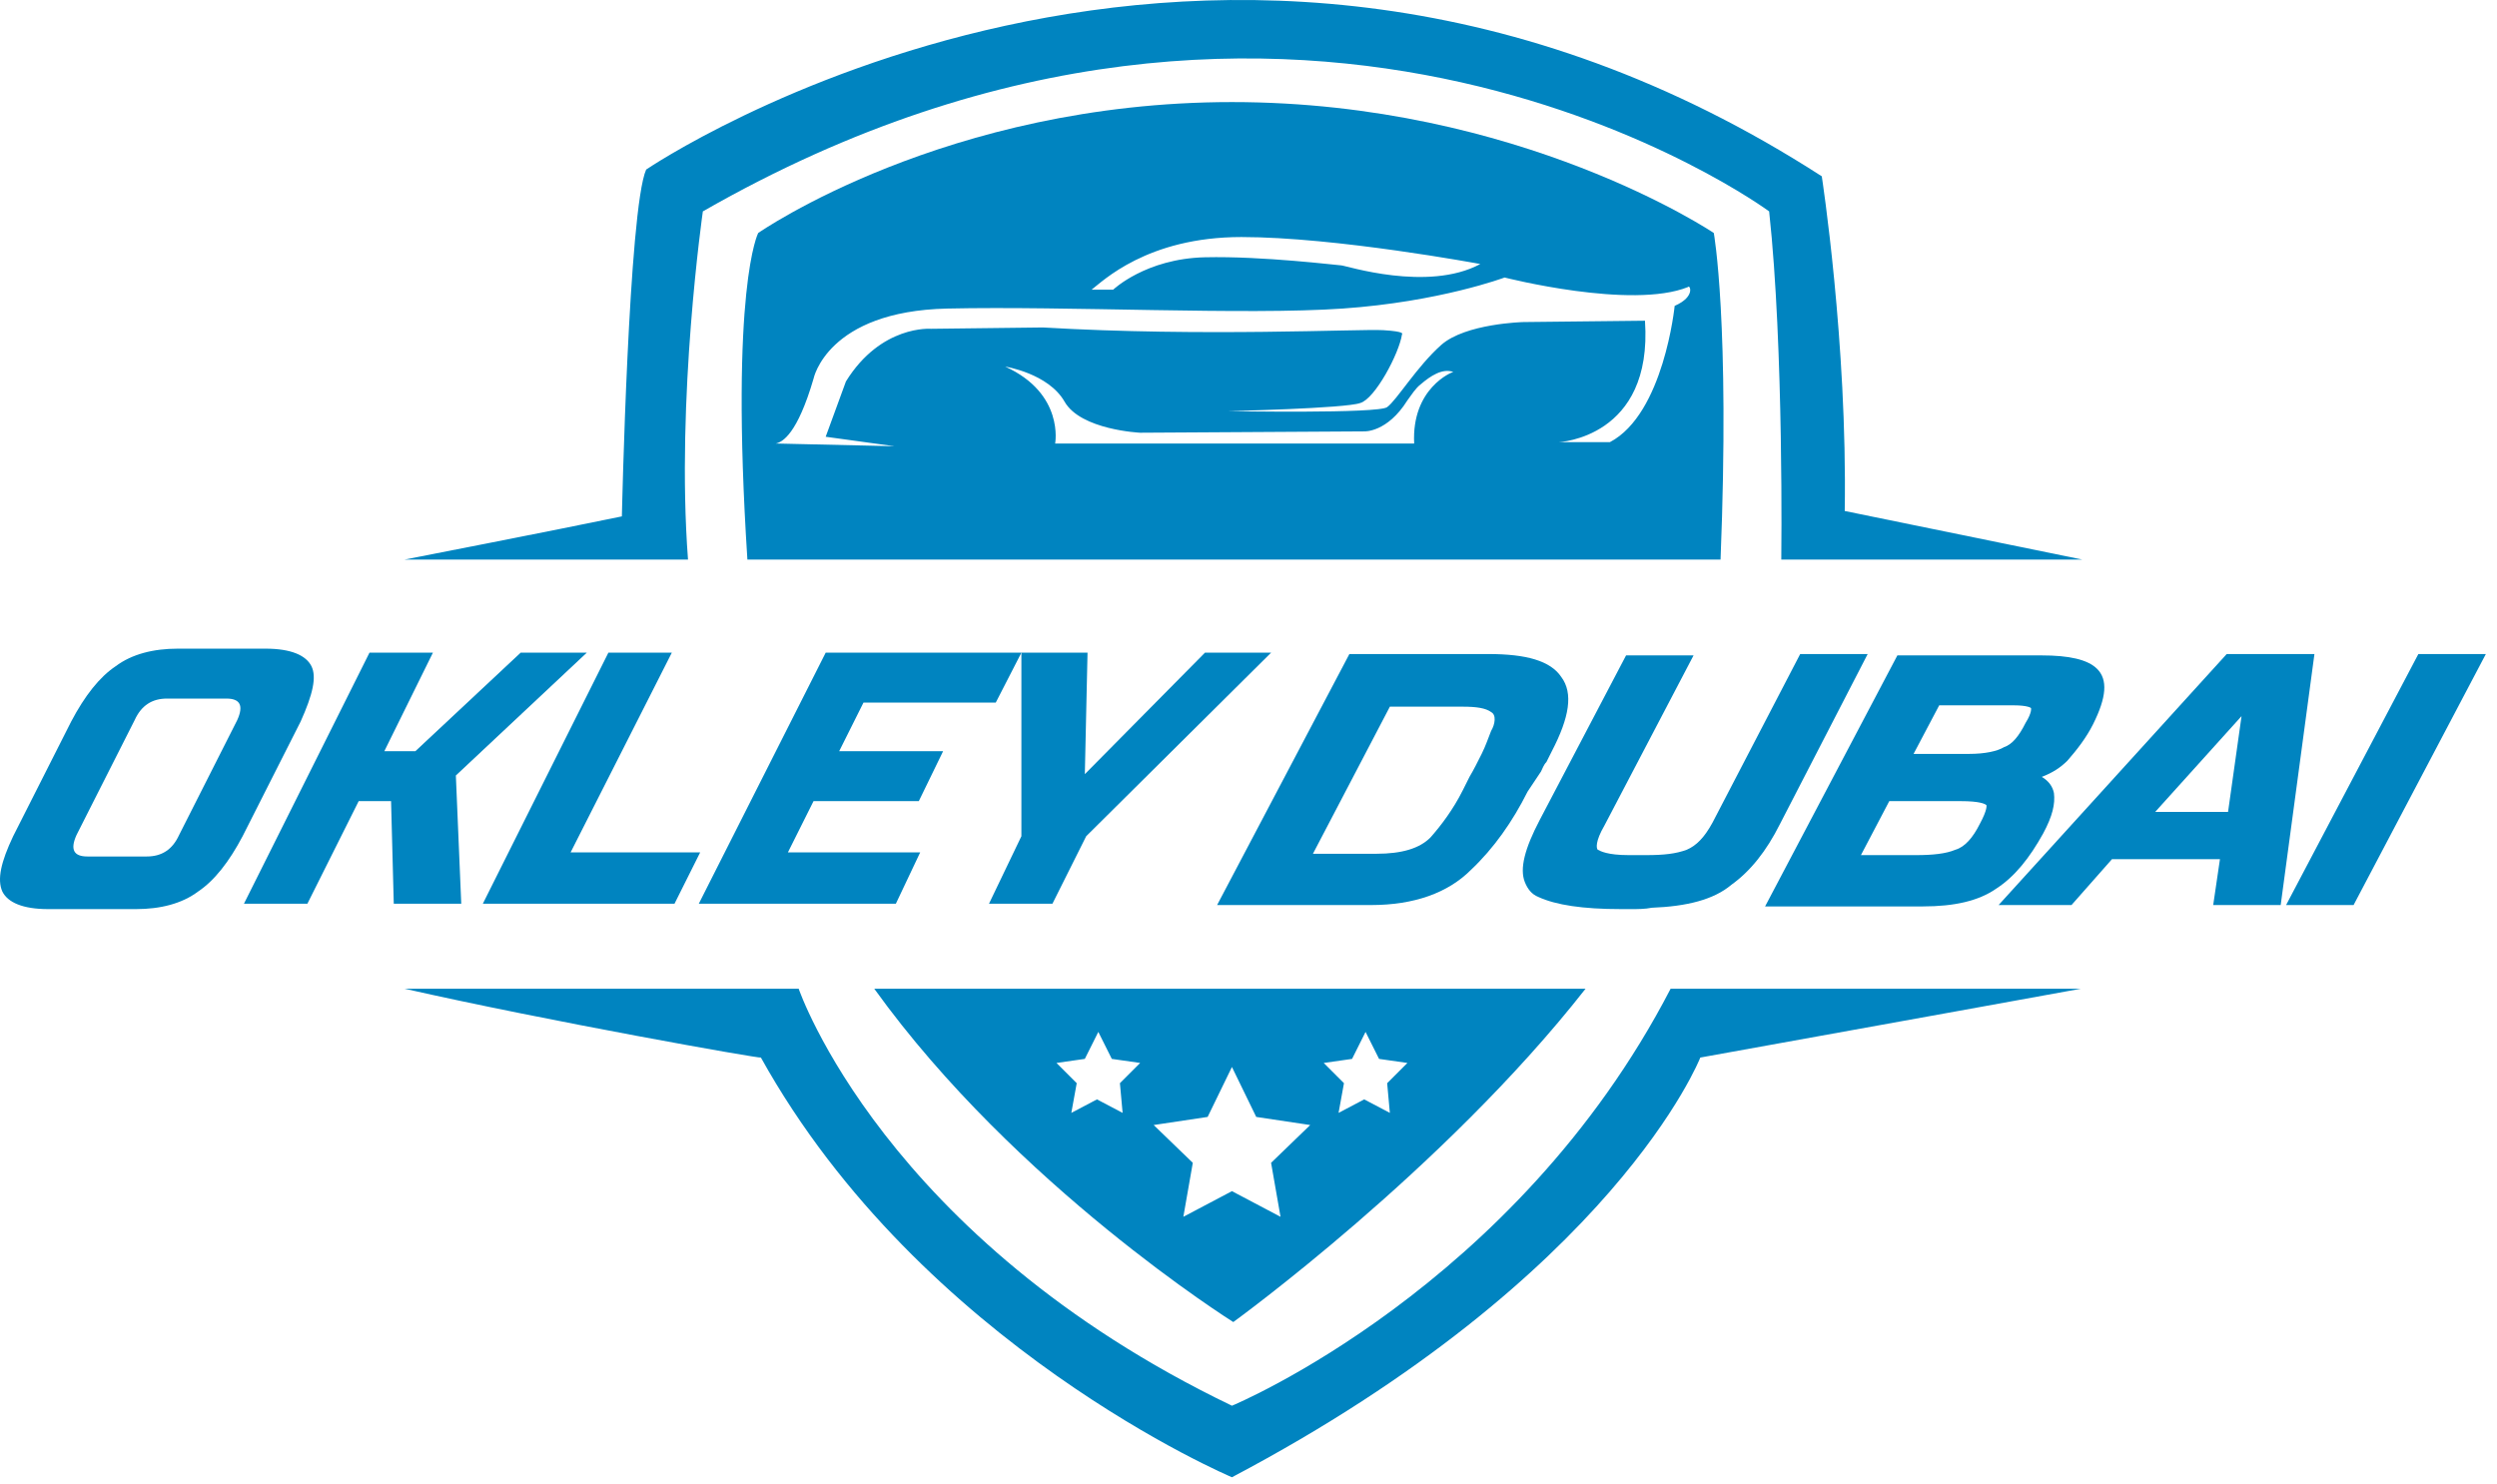 <?xml version="1.0" encoding="UTF-8"?> <svg xmlns="http://www.w3.org/2000/svg" width="185" height="110" viewBox="0 0 185 110" fill="none"> <path fill-rule="evenodd" clip-rule="evenodd" d="M29.974 41.464H50.974C50.074 29.564 52.074 15.664 52.074 15.664C96.574 -9.836 131.074 15.664 131.074 15.664C132.174 25.764 131.974 41.464 131.974 41.464H154.274C146.474 39.864 136.674 37.864 136.674 37.864C136.874 25.364 134.974 13.064 134.974 13.064C89.874 -16.036 47.874 12.564 47.874 12.564C46.574 15.464 46.074 38.264 46.074 38.264C41.274 39.264 29.974 41.464 29.974 41.464Z" fill="#0084C0"></path> <path fill-rule="evenodd" clip-rule="evenodd" d="M126.974 17.265C126.974 17.265 112.574 7.564 91.274 7.564C70.074 7.564 56.174 17.265 56.174 17.265C56.174 17.265 54.074 21.265 55.374 41.465H127.474C128.174 23.864 126.974 17.265 126.974 17.265ZM91.974 17.564C98.974 17.564 109.674 19.564 109.674 19.564C105.774 21.665 99.674 19.665 99.374 19.665C99.174 19.665 93.574 18.965 89.274 19.064C84.874 19.165 82.474 21.465 82.474 21.465H80.874C81.674 20.864 84.974 17.564 91.974 17.564ZM104.774 32.864H78.174C78.174 32.864 78.874 29.165 74.474 27.165C74.474 27.165 77.674 27.665 78.874 29.765C80.074 31.864 84.474 32.065 84.474 32.065L101.074 31.965C101.074 31.965 102.774 32.065 104.274 29.665C104.574 29.265 104.874 28.765 105.274 28.465C105.974 27.864 106.874 27.265 107.674 27.564C107.574 27.564 104.574 28.765 104.774 32.864ZM124.074 22.665C124.074 22.665 123.274 30.665 119.274 32.764H115.474C115.474 32.764 122.474 32.465 121.874 23.765L112.874 23.864C112.874 23.864 108.574 23.965 106.774 25.564C104.974 27.165 103.474 29.665 102.774 30.165C102.174 30.665 90.974 30.465 90.974 30.465C90.974 30.465 99.674 30.265 100.774 29.864C101.874 29.564 103.674 26.165 103.874 24.765C103.874 24.765 104.174 24.564 102.474 24.465C100.674 24.364 89.174 24.965 77.274 24.265L68.974 24.364C68.974 24.364 65.274 24.064 62.674 28.265L61.174 32.364L66.274 33.065L57.474 32.864C57.274 32.864 57.274 32.864 57.274 32.864H57.474C57.974 32.764 59.074 32.164 60.274 28.064C60.274 28.064 61.274 23.064 70.174 22.864C79.074 22.665 92.274 23.364 99.474 22.864C106.674 22.364 111.474 20.564 111.474 20.564C111.474 20.564 120.874 22.965 125.074 21.265C125.174 21.064 125.674 21.965 124.074 22.665Z" fill="#0084C0"></path> <path fill-rule="evenodd" clip-rule="evenodd" d="M29.974 73.264H59.174C59.174 73.264 65.474 91.764 91.274 104.164C91.274 104.164 112.274 95.464 123.774 73.264H154.174C154.174 73.264 138.774 76.064 125.974 78.364C125.974 78.364 119.674 94.464 91.274 109.464C91.274 109.464 68.274 99.764 56.374 78.364C56.374 78.464 40.574 75.664 29.974 73.264Z" fill="#0084C0"></path> <path fill-rule="evenodd" clip-rule="evenodd" d="M64.773 73.264C75.273 87.864 91.373 97.964 91.373 97.964C91.373 97.964 106.973 86.664 117.473 73.264H64.773ZM83.173 82.464L81.273 81.464L79.373 82.464L79.773 80.264L78.273 78.764L80.373 78.464L81.373 76.464L82.373 78.464L84.473 78.764L82.973 80.264L83.173 82.464ZM94.873 90.164L91.273 88.264L87.673 90.164L88.373 86.164L85.473 83.364L89.473 82.764L91.273 79.064L93.073 82.764L97.073 83.364L94.173 86.164L94.873 90.164ZM102.973 82.464L101.073 81.464L99.173 82.464L99.573 80.264L98.073 78.764L100.173 78.464L101.173 76.464L102.173 78.464L104.273 78.764L102.773 80.264L102.973 82.464Z" fill="#0084C0"></path> <path d="M51.774 66.964H66.374L68.174 63.164H58.374L60.274 59.364H68.074L69.874 55.664H62.174L63.974 52.064H73.774L75.674 48.364H61.174L51.774 66.964Z" fill="#0084C0"></path> <path d="M43.474 48.364H38.574L30.774 55.664H28.474L32.074 48.364H27.374L18.074 66.964H22.774L26.574 59.364H28.974L29.174 66.964H34.174L33.774 57.464L43.474 48.364Z" fill="#0084C0"></path> <path d="M89.274 48.364L80.374 57.364L80.574 48.364H75.674V61.964L73.274 66.964H77.974L80.474 61.964L94.174 48.364H89.274Z" fill="#0084C0"></path> <path d="M42.274 63.164L49.774 48.364H45.074L35.774 66.964H49.974L51.874 63.164H42.274Z" fill="#0084C0"></path> <path d="M23.074 49.364C22.674 48.565 21.574 48.065 19.674 48.065H13.174C11.374 48.065 9.774 48.465 8.574 49.364C7.374 50.164 6.274 51.565 5.274 53.465L0.974 61.965C0.074 63.864 -0.226 65.165 0.174 66.064C0.574 66.865 1.674 67.365 3.574 67.365H10.074C11.874 67.365 13.474 66.965 14.674 66.064C15.874 65.264 16.974 63.864 17.974 61.965L22.274 53.465C23.174 51.465 23.474 50.164 23.074 49.364ZM17.574 53.364L13.274 61.864C12.774 62.965 11.974 63.465 10.874 63.465H6.474C5.474 63.465 5.174 62.965 5.674 61.864L9.974 53.364C10.474 52.264 11.274 51.764 12.374 51.764H16.774C17.774 51.764 18.074 52.264 17.574 53.364Z" fill="#0084C0"></path> <path d="M114.174 57.164C114.274 56.964 114.374 56.664 114.574 56.464L114.974 55.664C116.274 53.164 116.574 51.364 115.674 50.164C114.874 48.964 113.074 48.464 110.274 48.464H99.974L90.174 67.064H101.574C104.774 67.064 107.274 66.164 108.974 64.464C110.674 62.864 112.074 60.864 113.174 58.664L114.174 57.164ZM110.474 54.164C110.274 54.664 110.074 55.264 109.774 55.864C109.474 56.464 109.174 57.064 108.874 57.564L108.374 58.564C107.674 59.964 106.774 61.164 105.974 62.064C105.174 62.864 103.874 63.264 101.974 63.264H97.274L102.974 52.364H108.374C109.374 52.364 110.074 52.464 110.474 52.764C110.874 52.964 110.774 53.664 110.474 54.164Z" fill="#0084C0"></path> <path d="M138.374 48.464H133.374L126.874 60.964C126.274 62.064 125.674 62.664 124.974 62.964C124.174 63.264 123.274 63.364 121.974 63.364H120.674C119.074 63.364 118.574 63.064 118.374 62.964C118.274 62.864 118.174 62.364 118.874 61.164L125.474 48.564H120.474L114.074 60.764C112.974 62.864 112.574 64.364 112.974 65.364C113.174 65.864 113.474 66.264 113.974 66.464C115.274 67.064 117.274 67.364 120.074 67.364H120.474H120.874C121.374 67.364 121.874 67.364 122.374 67.264C124.974 67.164 126.974 66.664 128.274 65.564C129.674 64.564 130.874 63.064 131.874 61.064L138.374 48.464Z" fill="#0084C0"></path> <path d="M151.374 61.764C152.074 60.465 152.274 59.565 152.174 58.764C152.074 58.264 151.774 57.864 151.274 57.565C152.074 57.264 152.674 56.864 153.174 56.364C153.874 55.565 154.574 54.664 155.074 53.664C156.074 51.664 156.174 50.364 155.374 49.565C154.674 48.864 153.274 48.565 151.274 48.565H140.574L130.774 67.165H142.474C144.774 67.165 146.574 66.764 147.874 65.865C149.274 64.965 150.374 63.565 151.374 61.764ZM146.674 61.065C146.174 62.065 145.574 62.764 144.874 62.965C144.174 63.264 143.174 63.364 141.974 63.364H137.874L139.974 59.364H145.274C146.674 59.364 147.074 59.565 147.174 59.664C147.174 59.664 147.274 59.965 146.674 61.065ZM145.874 55.864H141.774L143.674 52.264H149.174C150.274 52.264 150.474 52.465 150.474 52.465C150.474 52.465 150.574 52.764 150.074 53.565C149.574 54.565 149.074 55.164 148.474 55.364C147.974 55.664 147.074 55.864 145.874 55.864Z" fill="#0084C0"></path> <path d="M164.974 48.464L148.074 67.064H153.474L156.474 63.664H164.474L163.974 67.064H168.974L171.474 48.464H164.974ZM165.074 60.164H159.674L166.074 53.064L165.074 60.164Z" fill="#0084C0"></path> <path d="M179.174 48.464L169.374 67.064H174.374L184.174 48.464H179.174Z" fill="#0084C0"></path> </svg> 
